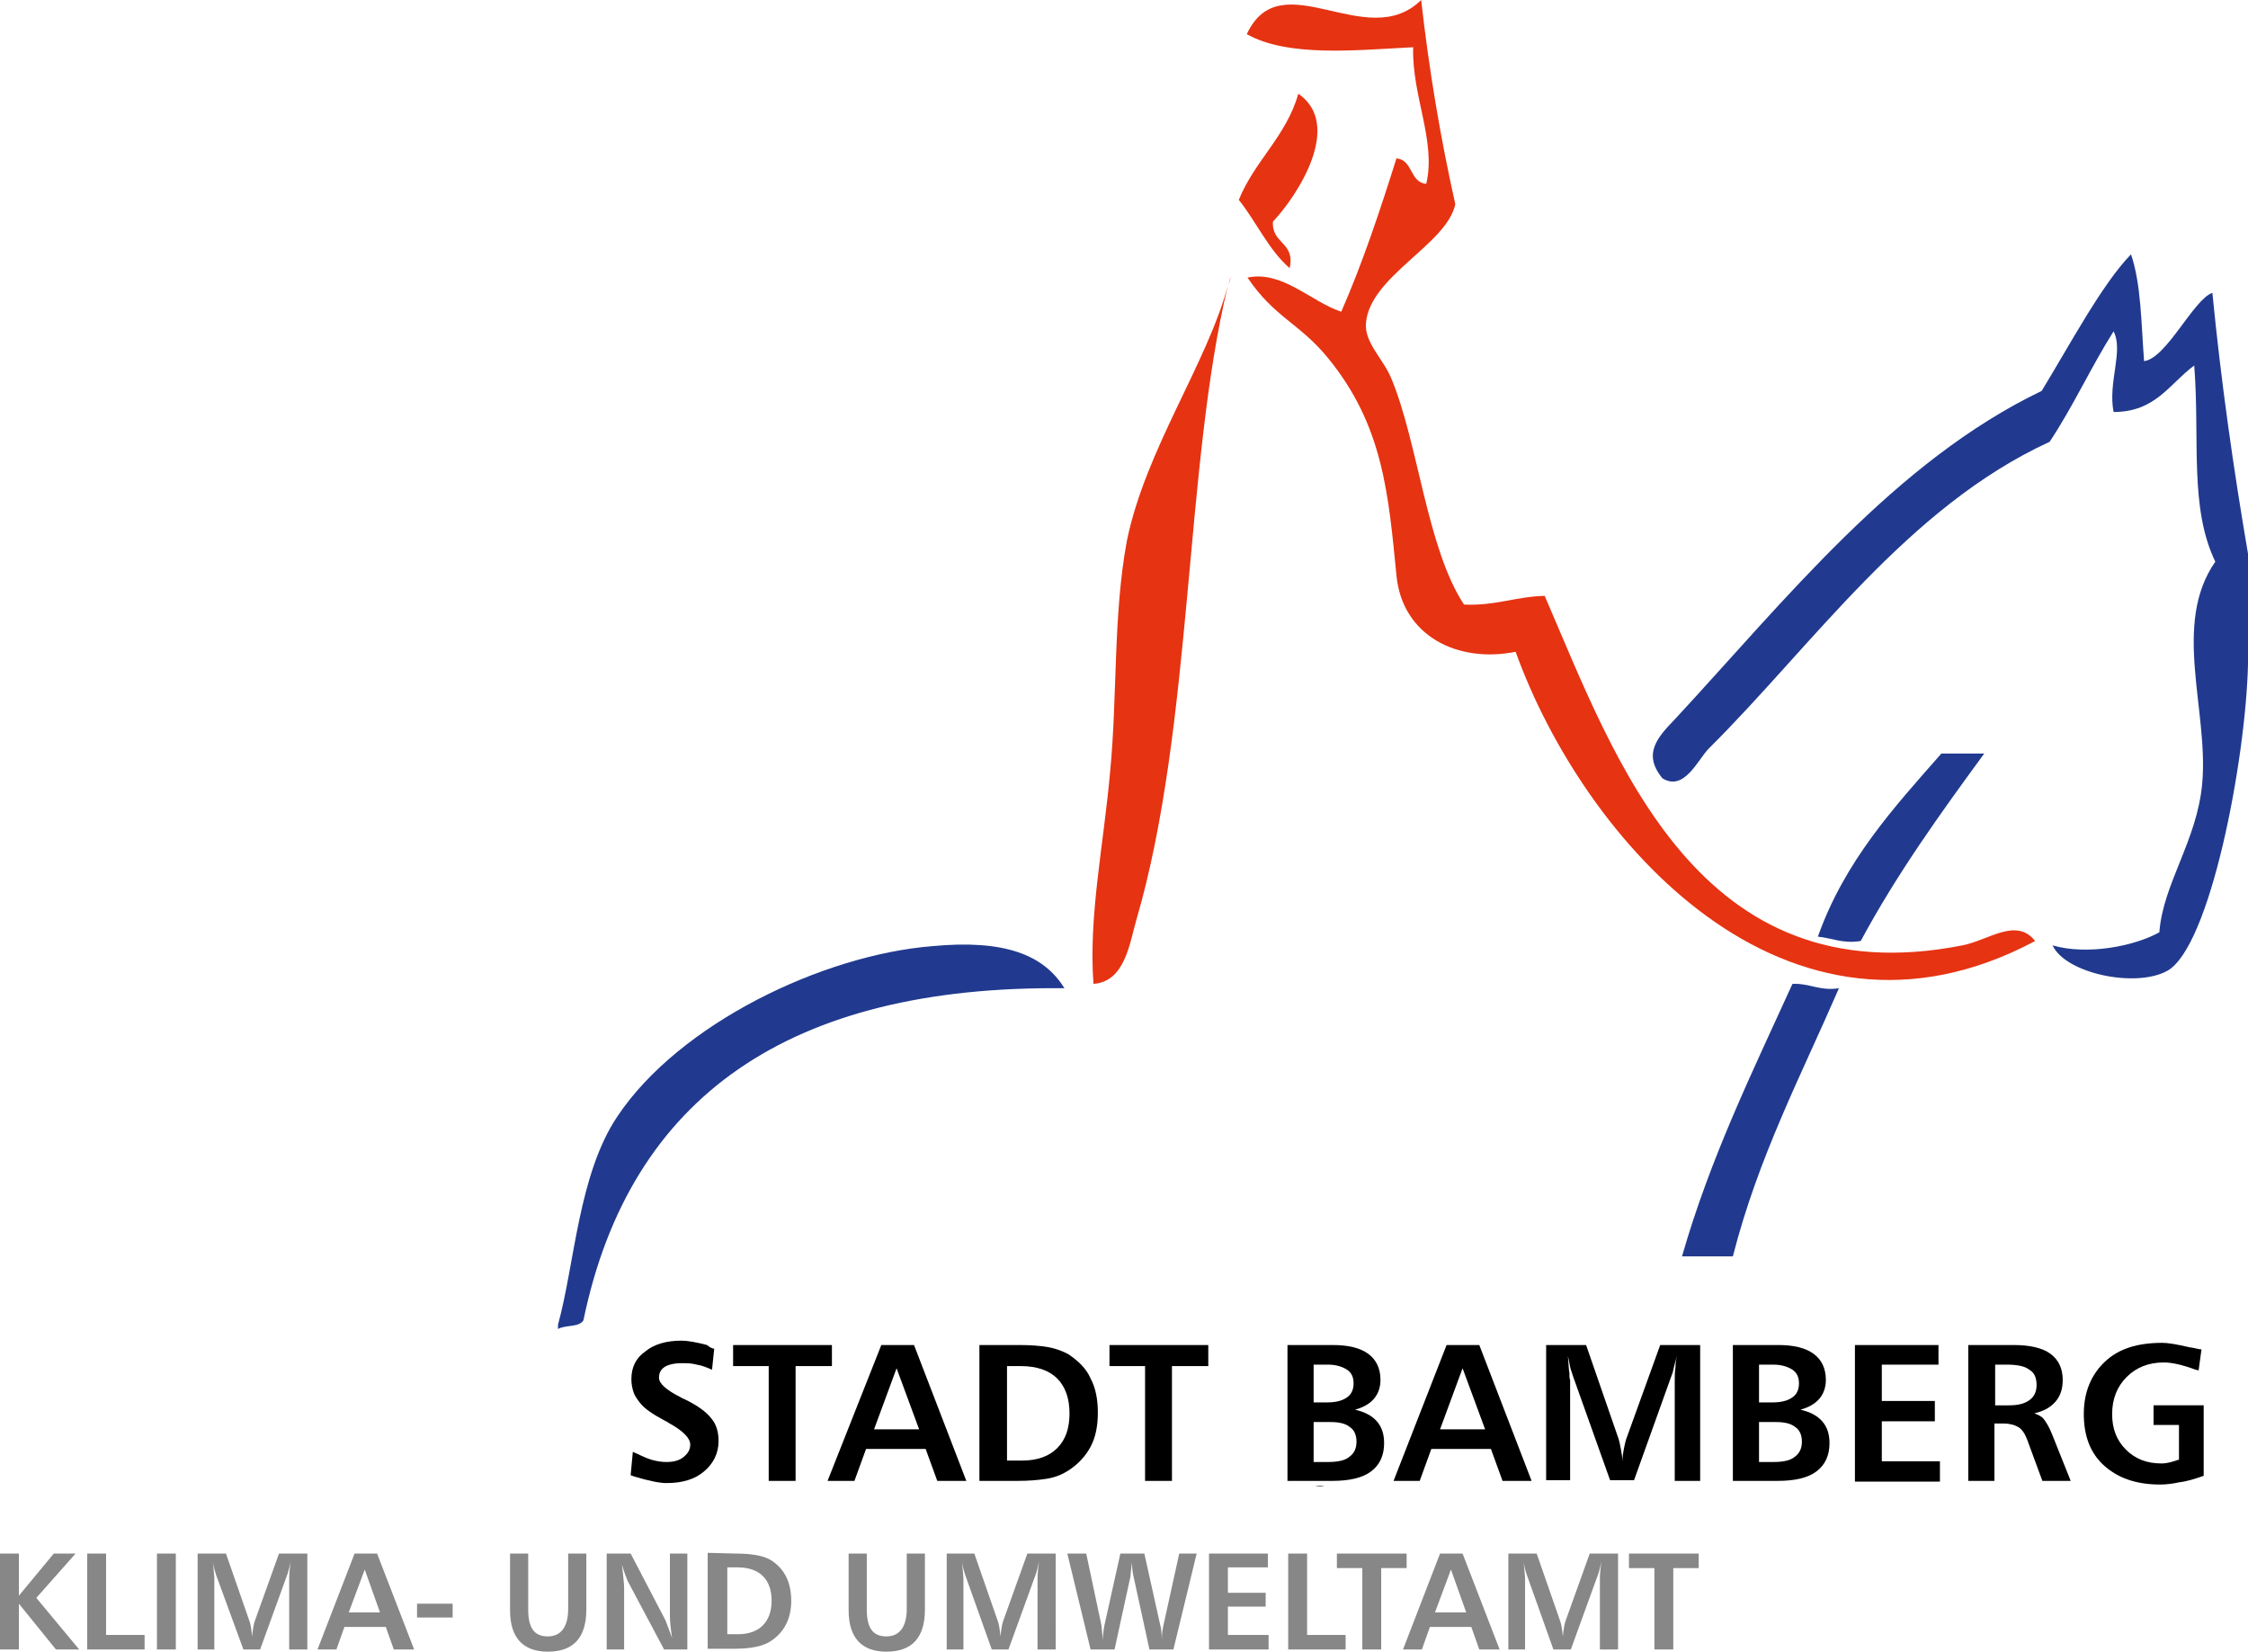 <?xml version="1.0" encoding="utf-8"?>
<!-- Generator: Adobe Illustrator 24.0.1, SVG Export Plug-In . SVG Version: 6.00 Build 0)  -->
<svg version="1.1" id="Ebene_1" xmlns="http://www.w3.org/2000/svg" xmlns:xlink="http://www.w3.org/1999/xlink" x="0px" y="0px"
	 viewBox="0 0 309.4 227.3" style="enable-background:new 0 0 309.4 227.3;" xml:space="preserve">
<style type="text/css">
	.st0{fill:#878787;}
	.st1{fill:#213A8F;}
	.st2{fill:#E63312;}
	.st3{fill:#E7411B;}
</style>
<g>
	<path class="st0" d="M2.6,213.8v5.8l4.8-5.8h3L5,219.9l5.9,7.1H7.7l-5.1-6.3v6.3H0v-13.2L2.6,213.8L2.6,213.8z"/>
	<path class="st0" d="M14.6,213.8V225h5.3v2H12v-13.2H14.6z"/>
	<path class="st0" d="M24.2,213.8V227h-2.6v-13.2H24.2z"/>
	<path class="st0" d="M31.1,213.8l3.2,9.2c0.2,0.5,0.3,1.2,0.4,2.2c0.1-0.9,0.2-1.7,0.4-2.2l3.3-9.2h3.9V227h-2.5v-9.7
		c0-0.8,0.1-1.6,0.2-2.4c-0.2,1-0.4,1.7-0.5,1.9L35.8,227h-2.3l-3.7-10.1c-0.2-0.6-0.4-1.2-0.5-2c0.1,1.2,0.2,2,0.2,2.4v9.7h-2.3
		v-13.2H31.1z"/>
	<path class="st0" d="M51.9,213.8L57,227h-2.8l-1.1-3.1h-5.7l-1.1,3.1h-2.6l5.1-13.2H51.9z M48,221.9h4.3l-2.1-5.9L48,221.9z"/>
	<path class="st0" d="M62.3,220.7v1.9h-4.9v-1.9H62.3z"/>
	<path class="st0" d="M72.7,213.8v7.7c0,2.5,0.8,3.7,2.7,3.7c1.8,0,2.8-1.3,2.8-3.8v-7.6h2.5v7.7c0,3.9-1.8,5.8-5.3,5.8
		c-3.4,0-5.2-1.9-5.2-5.7v-7.8L72.7,213.8L72.7,213.8z"/>
	<path class="st0" d="M86.8,213.8l4.8,9.2c0.2,0.5,0.5,1.3,0.9,2.4c-0.2-1.3-0.3-2.4-0.3-3v-8.6h2.4V227h-3.2l-5-9.4
		c-0.2-0.5-0.5-1.2-0.8-2.3c0.2,1.7,0.3,2.8,0.3,3.2v8.5h-2.4v-13.2L86.8,213.8L86.8,213.8z"/>
	<path class="st0" d="M101.3,213.8c2.2,0,3.8,0.3,4.8,0.9c1.9,1.2,2.8,3.1,2.8,5.6s-1,4.4-2.9,5.6c-1.1,0.7-2.8,1-5,1h-3.6v-13.2
		L101.3,213.8L101.3,213.8z M100.1,224.9h1.5c2.9,0,4.6-1.7,4.6-4.6c0-2.9-1.6-4.6-4.7-4.6h-1.4V224.9z"/>
	<path class="st0" d="M119.3,213.8v7.7c0,2.5,0.8,3.7,2.7,3.7c1.8,0,2.8-1.3,2.8-3.8v-7.6h2.5v7.7c0,3.9-1.8,5.8-5.3,5.8
		c-3.4,0-5.2-1.9-5.2-5.7v-7.8L119.3,213.8L119.3,213.8z"/>
	<path class="st0" d="M134.1,213.8l3.2,9.2c0.2,0.5,0.3,1.2,0.4,2.2c0.1-0.9,0.2-1.7,0.4-2.2l3.3-9.2h3.9V227h-2.5v-9.7
		c0-0.8,0.1-1.6,0.2-2.4c-0.2,1-0.4,1.7-0.5,1.9l-3.7,10.2h-2.3l-3.6-10.1c-0.2-0.6-0.4-1.2-0.5-2c0.1,1.2,0.2,2,0.2,2.4v9.7h-2.3
		v-13.2L134.1,213.8L134.1,213.8z"/>
	<path class="st0" d="M149.5,213.8l2.1,9.9c0,0.2,0.1,0.9,0.2,2c0-0.8,0.1-1.5,0.2-2l2.2-9.9h3.3l2.2,9.9c0.1,0.3,0.2,1,0.2,2
		c0-0.8,0.1-1.4,0.2-1.9l2.2-10h2.4l-3.2,13.2h-3.3l-2.2-10.1c-0.1-0.4-0.2-1.1-0.2-1.9c-0.1,0.9-0.2,1.5-0.2,1.9l-2.2,10.1h-3.3
		l-3.2-13.2H149.5z"/>
	<path class="st0" d="M174.5,213.8v1.9H169v3.5h5.2v1.9H169v3.9h5.6v2h-8.2v-13.2L174.5,213.8L174.5,213.8z"/>
	<path class="st0" d="M179.9,213.8V225h5.3v2h-7.9v-13.2H179.9z"/>
	<path class="st0" d="M193.6,213.8v2h-3.5V227h-2.6v-11.2H184v-2H193.6z"/>
	<path class="st0" d="M201.3,213.8l5.1,13.2h-2.8l-1.1-3.1h-5.7l-1.1,3.1h-2.6l5.1-13.2H201.3z M197.5,221.9h4.3l-2.1-5.9
		L197.5,221.9z"/>
	<path class="st0" d="M211.5,213.8l3.2,9.2c0.2,0.5,0.3,1.2,0.4,2.2c0.1-0.9,0.2-1.7,0.4-2.2l3.3-9.2h3.9V227h-2.5v-9.7
		c0-0.8,0.1-1.6,0.2-2.4c-0.2,1-0.4,1.7-0.5,1.9l-3.7,10.2h-2.4l-3.6-10.1c-0.2-0.6-0.4-1.2-0.5-2c0.1,1.2,0.2,2,0.2,2.4v9.7h-2.3
		v-13.2L211.5,213.8L211.5,213.8z"/>
	<path class="st0" d="M233.8,213.8v2h-3.5V227h-2.6v-11.2h-3.5v-2H233.8z"/>
</g>
<g>
	<path d="M98.3,185.6l-0.3,2.9c-0.7-0.3-1.4-0.6-2.1-0.7c-0.7-0.2-1.4-0.2-2.1-0.2c-1,0-1.8,0.2-2.3,0.5c-0.6,0.4-0.8,0.9-0.8,1.5
		c0,0.8,1,1.7,3,2.7c0.2,0.1,0.3,0.2,0.4,0.2c1.9,0.9,3.1,1.8,3.8,2.7c0.7,0.8,1,1.9,1,3.1c0,1.7-0.7,3.1-2,4.2
		c-1.3,1.1-3,1.6-5.2,1.6c-0.9,0-2.4-0.3-4.4-0.9c-0.2-0.1-0.4-0.1-0.5-0.2l0.3-3.2c1.1,0.5,1.9,0.9,2.6,1.1s1.4,0.3,2,0.3
		c1,0,1.8-0.2,2.4-0.7s0.9-1,0.9-1.7c0-0.9-1-1.9-3-3l-0.3-0.2c-0.1,0-0.2-0.1-0.4-0.2c-1.5-0.8-2.5-1.5-3.1-2.2
		c-0.4-0.5-0.8-1-1-1.6s-0.3-1.2-0.3-1.8c0-1.6,0.6-2.9,1.9-3.8c1.2-1,2.9-1.5,5-1.5c0.8,0,2,0.2,3.5,0.6
		C97.8,185.5,98.1,185.6,98.3,185.6z"/>
	<path d="M100.9,185.1h13.6v2.9h-5v15.8h-3.7V188h-4.9V185.1z"/>
	<path d="M121.3,185.1h4.5l7.2,18.7h-4l-1.6-4.4h-8.2l-1.6,4.4h-3.7L121.3,185.1z M123.4,188.3l-3.1,8.4h6.2L123.4,188.3z"/>
	<path d="M134.8,185.1h5.4c1.6,0,3,0.1,4.1,0.3s2.1,0.6,2.8,1c1.3,0.9,2.4,1.9,3,3.3c0.7,1.3,1,2.9,1,4.7s-0.3,3.4-1,4.7
		s-1.7,2.4-3.1,3.3c-0.8,0.5-1.7,0.9-2.9,1.1c-1.2,0.2-2.6,0.3-4.2,0.3h-5.1V185.1z M138.6,187.9V201h2.1c2.1,0,3.7-0.6,4.8-1.7
		c1.2-1.2,1.7-2.8,1.7-4.8c0-2.1-0.6-3.7-1.7-4.8c-1.1-1.1-2.8-1.7-5-1.7h-1.9V187.9z"/>
	<path d="M152.7,185.1h13.6v2.9h-5v15.8h-3.7V188h-4.9L152.7,185.1L152.7,185.1z"/>
	<path d="M177.2,185.1h6.2c2.2,0,3.8,0.4,4.9,1.2c1.1,0.8,1.7,2,1.7,3.6c0,1-0.3,1.9-0.9,2.6c-0.6,0.7-1.5,1.2-2.6,1.5
		c1.3,0.3,2.3,0.8,3,1.6s1,1.8,1,3c0,1.7-0.6,3-1.8,3.9s-3,1.3-5.4,1.3h-6.1L177.2,185.1L177.2,185.1z M180.8,187.8v5.2h1.8
		c1.2,0,2.1-0.2,2.8-0.7c0.6-0.4,0.9-1.1,0.9-1.9c0-0.9-0.3-1.5-0.9-1.9c-0.6-0.4-1.5-0.7-2.6-0.7L180.8,187.8L180.8,187.8z
		 M180.8,195.6v5.6h2c1.3,0,2.3-0.2,2.9-0.7c0.7-0.5,1-1.2,1-2.1c0-0.9-0.3-1.6-0.9-2c-0.6-0.5-1.5-0.7-2.7-0.7h-2.3V195.6z"/>
	<path d="M199.1,185.1h4.5l7.2,18.7h-4l-1.6-4.4H197l-1.6,4.4h-3.6L199.1,185.1z M201.3,188.3l-3.1,8.4h6.2L201.3,188.3z"/>
	<path d="M212.7,185.1h5.6l4.5,13c0.1,0.4,0.2,0.8,0.3,1.4c0.1,0.5,0.2,1.1,0.2,1.7c0-0.7,0.1-1.3,0.2-1.8c0.1-0.5,0.2-1,0.3-1.3
		l4.7-13h5.5v18.7h-3.5v-13.9c0-0.5,0-1.1,0.1-1.7c0-0.6,0.1-1.1,0.2-1.7c-0.1,0.6-0.3,1.1-0.4,1.6c-0.1,0.5-0.2,0.9-0.3,1.1
		l-5.2,14.5h-3.3l-5.1-14.3c-0.1-0.4-0.3-0.8-0.4-1.3c-0.1-0.5-0.2-1-0.3-1.5c0.1,1.1,0.1,1.9,0.2,2.3c0,0.5,0,0.8,0.1,1v13.8h-3.3
		v-18.6H212.7z"/>
	<path d="M238.5,185.1h6.2c2.2,0,3.8,0.4,4.9,1.2c1.1,0.8,1.7,2,1.7,3.6c0,1-0.3,1.9-0.9,2.6c-0.6,0.7-1.5,1.2-2.6,1.5
		c1.3,0.3,2.3,0.8,3,1.6s1,1.8,1,3c0,1.7-0.6,3-1.8,3.9s-3,1.3-5.4,1.3h-6.1L238.5,185.1L238.5,185.1z M242.1,187.8v5.2h1.8
		c1.2,0,2.1-0.2,2.8-0.7c0.6-0.4,0.9-1.1,0.9-1.9c0-0.9-0.3-1.5-0.9-1.9c-0.6-0.4-1.5-0.7-2.6-0.7L242.1,187.8L242.1,187.8z
		 M242.1,195.6v5.6h2c1.3,0,2.3-0.2,2.9-0.7c0.7-0.5,1-1.2,1-2.1c0-0.9-0.3-1.6-0.9-2c-0.6-0.5-1.5-0.7-2.7-0.7h-2.3V195.6z"/>
	<path d="M255.3,185.1h11.5v2.7H259v5h7.3v2.8H259v5.5h8v2.8h-11.7V185.1z"/>
	<path d="M271,185.1h6.1c2.3,0,4,0.4,5.1,1.2s1.7,2,1.7,3.6c0,1.2-0.3,2.2-1,3s-1.6,1.3-2.9,1.6c0.5,0.2,1,0.4,1.3,0.8
		c0.3,0.4,0.7,1,1.1,2l2.6,6.5h-3.9l-2.1-5.7c-0.3-0.8-0.7-1.4-1.2-1.7s-1.2-0.5-2.1-0.5h-1.2v7.9h-3.6v-18.7H271z M274.6,187.8v5.6
		h1.9c1.2,0,2.1-0.2,2.8-0.7s1-1.2,1-2.1c0-1-0.3-1.7-1-2.1c-0.6-0.5-1.7-0.7-3.1-0.7H274.6z"/>
	<path d="M303,185.7l-0.4,2.9c-0.1,0-0.2-0.1-0.4-0.1c-1.9-0.7-3.3-1-4.4-1c-2.1,0-3.8,0.7-5.1,2c-1.3,1.3-2,3-2,5.1
		c0,2,0.6,3.6,1.9,4.9c1.3,1.3,2.9,1.9,4.9,1.9c0.5,0,1.1-0.1,2-0.4c0.2-0.1,0.3-0.1,0.4-0.1v-4.8h-3.5v-2.7h6.9v9.7
		c-1.4,0.5-2.5,0.8-3.4,0.9c-0.9,0.2-1.8,0.3-2.6,0.3c-3.3,0-5.8-0.9-7.7-2.6c-1.9-1.7-2.8-4.1-2.8-7.1s1-5.4,2.9-7.2
		s4.5-2.6,7.9-2.6c0.8,0,2,0.2,3.7,0.6C302.1,185.5,302.6,185.7,303,185.7z"/>
</g>
<g>
	<g>
		<g id="XMLID_13_">
			<path class="st1" d="M309.4,76.2c0,5.1,0,10.2,0,15.2c-0.3,13.2-5.2,38.9-11.1,42.2c-4.3,2.4-14,0.4-15.8-3.5
				c4.8,1.4,11.3,0.1,14.7-1.8c0.5-6.7,5.2-12.6,5.9-20.5c0.9-10-4.2-21.9,1.8-30.5c-3.6-7.5-2.1-16.7-2.9-27
				c-3.4,2.5-5.3,6.4-11.1,6.4c-0.8-4.1,1.4-8.4,0-11.1c-3.1,4.9-5.6,10.4-8.8,15.2c-19.6,9-32.7,28.1-46.9,42.2
				c-1.5,1.5-3.4,6-6.4,4.1c-2.8-3.4-0.6-5.7,1.8-8.2c15.1-16.3,30.2-35.4,50.4-45.1c3.8-6.2,8.3-14.7,12.3-18.8
				c1.4,4.1,1.4,9.5,1.8,14.7c3.1-0.4,6.8-8.5,9.4-9.4C305.7,52.6,307.4,64.5,309.4,76.2z"/>
			<path class="st2" d="M270.1,130.1c3.6-0.7,7.4-3.9,10-0.6c-34.3,18.3-62.2-14-71.5-39.8c-8,1.6-15.6-2.2-16.4-10.5
				c-1.1-11.1-1.8-20.6-9.4-29.9c-3.9-4.8-7.4-5.6-11.1-11.1c4.8-1,8.7,3.3,12.9,4.7c2.9-6.6,5.3-13.8,7.6-21.1
				c2.3,0.2,1.8,3.3,4.1,3.5c1.4-5.9-2-12.1-1.8-18.8c-7.9,0.4-17.2,1.4-22.9-1.8c4.7-10.1,16.5,2.7,24-4.7
				c1.1,9.8,2.7,19.2,4.7,28.1c-1.2,5.6-11.8,9.9-12.3,16.4c-0.2,2.7,2.4,4.9,3.5,7.6c3.7,8.9,4.9,23.4,10,31.1
				c4.3,0.2,7.1-1.1,11.1-1.2C222.3,104.4,233.6,137.3,270.1,130.1z"/>
			<path class="st1" d="M267.2,103.7c2,0,3.9,0,5.9,0c-6,8.2-12,16.5-17,25.8c-2.5,0.4-3.9-0.4-5.9-0.6
				C253.9,118.5,260.6,111.2,267.2,103.7z"/>
			<path class="st1" d="M246.7,135.4c2.4-0.1,3.7,1,6.4,0.6c-5.2,12-11.1,23.2-14.6,36.9c-2.3,0-4.7,0-7,0
				C235.4,159.3,241.2,147.5,246.7,135.4z"/>
			<path d="M181,204.5c0.4,0,0.9,0,1.3,0C181.9,204.6,181.5,204.6,181,204.5z"/>
			<path class="st2" d="M178.7,12.9c6.2,4.3-0.1,14-3.5,17.6c-0.2,3.1,3.1,2.8,2.3,6.4c-2.9-2.5-4.6-6.4-7-9.4
				C172.7,22.1,177,18.8,178.7,12.9z"/>
			<path class="st3" d="M169.1,39.2c0.1-0.4,0.2-0.7,0.3-1.1C169.2,38.5,169.2,38.8,169.1,39.2z"/>
			<path class="st2" d="M169,39.3c-6,24.9-4.8,60.6-12.6,87.3c-0.9,3-1.5,8.5-5.9,8.8c-0.7-9.3,1.4-19.1,2.3-29.3
				c1-10.4,0.4-21.5,2.3-31.7C157.7,61.8,166.1,50.1,169,39.3z"/>
			<path class="st1" d="M146.5,136c-37.7-0.4-59.8,14.8-66.2,45.7c-0.6,1-2.5,0.6-3.5,1.2c0-0.2,0-0.4,0-0.6
				c2.3-8.3,2.8-20.7,8.2-28.7c8.5-12.7,28.2-22.2,43.4-23.4C138.1,129.3,143.6,131.3,146.5,136z"/>
		</g>
	</g>
</g>
</svg>
